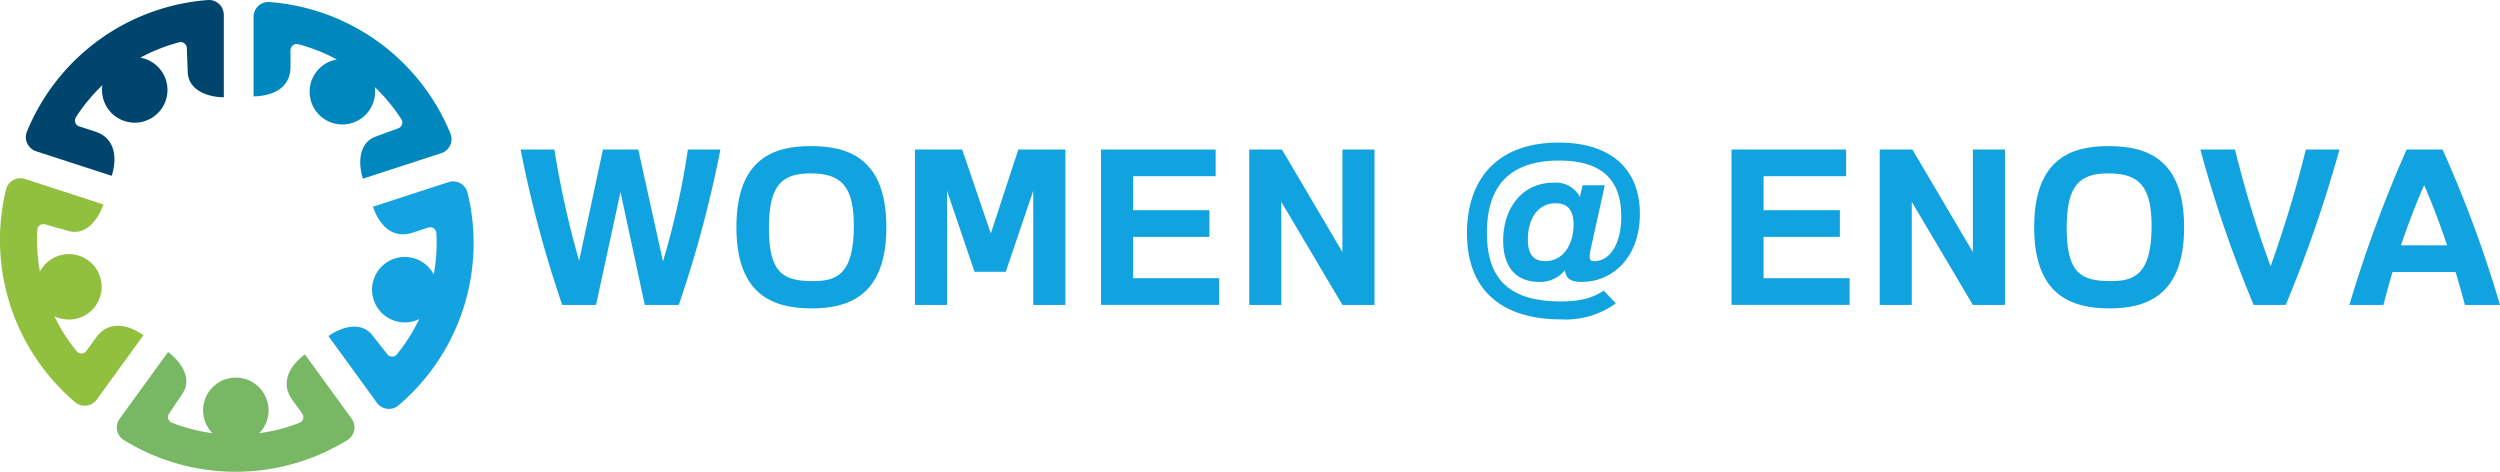 <svg xmlns="http://www.w3.org/2000/svg" width="375.545" height="70.864" viewBox="0 0 375.545 70.864">
  <g id="Group_3325" data-name="Group 3325" transform="translate(-32.695 -58.935)">
    <g id="Group_3323" data-name="Group 3323" transform="translate(110.9 80.353)">
      <path id="Path_12335" data-name="Path 12335" d="M147.758,113.533a176.987,176.987,0,0,1-6.25-23.338h5.078a139.564,139.564,0,0,0,3.71,16.7l3.581-16.7h5.306l3.71,16.8a119.589,119.589,0,0,0,3.744-16.8h4.882a176.983,176.983,0,0,1-6.249,23.338h-5.111l-3.645-16.958-3.678,16.958Z" transform="translate(-141.508 -89.146)" fill="#11a2e0"/>
      <path id="Path_12336" data-name="Path 12336" d="M197.808,89.471c5.566,0,11.328,1.79,11.328,12.174,0,10.22-5.566,12.206-11.23,12.206-5.956,0-11.295-2.181-11.295-12.206C186.611,91.066,192.535,89.471,197.808,89.471Zm.26,20.278c3.256,0,6.185-.652,6.185-8.235,0-5.957-1.823-7.942-6.477-7.942-4.329,0-6.282,1.724-6.282,8.2C191.493,108.545,193.641,109.749,198.068,109.749Z" transform="translate(-154.195 -88.942)" fill="#11a2e0"/>
      <path id="Path_12337" data-name="Path 12337" d="M223.924,90.195h7.1l4.3,12.6,4.134-12.6h7.063v23.338H241.7V96.38l-4.134,12.173h-4.687L228.741,96.38v17.153h-4.817Z" transform="translate(-164.691 -89.146)" fill="#11a2e0"/>
      <path id="Path_12338" data-name="Path 12338" d="M262.823,90.195h17.218v4h-12.4v5.11H279.1v4H267.641v6.218h12.921v4H262.823Z" transform="translate(-175.632 -89.146)" fill="#11a2e0"/>
      <path id="Path_12339" data-name="Path 12339" d="M293.8,90.195h4.915l9.081,15.4v-15.4h4.818v23.338h-4.818L298.614,98.04v15.493H293.8Z" transform="translate(-184.345 -89.146)" fill="#11a2e0"/>
      <path id="Path_12340" data-name="Path 12340" d="M361.667,112.887a12.9,12.9,0,0,1-8.234,2.408c-7.682,0-14.126-3.353-14.126-12.954,0-8.007,4.458-13.606,13.768-13.606,7.779,0,12.205,3.906,12.205,10.709,0,6.542-4.1,10.221-8.755,10.221-1.465,0-2.312-.359-2.508-1.758a4.777,4.777,0,0,1-3.872,1.758c-3.06,0-5.4-1.791-5.4-6.217,0-4.818,2.8-8.691,7.617-8.691a4.046,4.046,0,0,1,3.9,2.149l.424-1.758h3.32l-2.05,9.309a7.72,7.72,0,0,0-.228,1.368c0,.618.26.716.717.716,2.18,0,4.036-2.311,4.036-6.737,0-5.241-2.669-8.366-9.342-8.366-8.4,0-10.838,4.915-10.838,10.839,0,6.542,2.93,10.319,11.1,10.319,3.221,0,5.013-.652,6.445-1.628Zm-10.611-6.347c2.833,0,4.265-2.669,4.265-5.469,0-2.017-.75-3.222-2.7-3.222-2.735,0-4.166,2.441-4.166,5.4C348.452,105.5,349.266,106.54,351.056,106.54Z" transform="translate(-197.146 -88.735)" fill="#11a2e0"/>
      <path id="Path_12341" data-name="Path 12341" d="M394.6,90.195h17.218v4h-12.4v5.11h11.457v4H399.416v6.218h12.921v4H394.6Z" transform="translate(-212.699 -89.146)" fill="#11a2e0"/>
      <path id="Path_12342" data-name="Path 12342" d="M425.57,90.195h4.916l9.081,15.4v-15.4h4.818v23.338h-4.818L430.388,98.04v15.493H425.57Z" transform="translate(-221.411 -89.146)" fill="#11a2e0"/>
      <path id="Path_12343" data-name="Path 12343" d="M469.054,89.471c5.566,0,11.328,1.79,11.328,12.174,0,10.22-5.567,12.206-11.23,12.206-5.956,0-11.295-2.181-11.295-12.206C457.857,91.066,463.781,89.471,469.054,89.471Zm.261,20.278c3.255,0,6.183-.652,6.183-8.235,0-5.957-1.822-7.942-6.476-7.942-4.33,0-6.282,1.724-6.282,8.2C462.739,108.545,464.887,109.749,469.315,109.749Z" transform="translate(-230.493 -88.942)" fill="#11a2e0"/>
      <path id="Path_12344" data-name="Path 12344" d="M500.6,113.533a186.246,186.246,0,0,1-8.006-23.338H497.8a166.492,166.492,0,0,0,5.339,17.545c2.083-5.827,3.84-11.653,5.3-17.545h5.045a197.646,197.646,0,0,1-8.071,23.338Z" transform="translate(-240.263 -89.146)" fill="#11a2e0"/>
      <path id="Path_12345" data-name="Path 12345" d="M541.093,113.533c-.423-1.628-.911-3.287-1.4-4.948h-9.473c-.487,1.66-.944,3.32-1.366,4.948h-5.111a194.672,194.672,0,0,1,8.594-23.338h5.4a181.734,181.734,0,0,1,8.625,23.338Zm-9.6-8.951h6.933c-1.009-2.994-2.149-6.021-3.451-9.049C533.639,98.561,532.5,101.588,531.491,104.582Z" transform="translate(-249.026 -89.146)" fill="#11a2e0"/>
    </g>
    <g id="Group_3324" data-name="Group 3324" transform="translate(32.695 58.935)">
      <path id="Path_12346" data-name="Path 12346" d="M122.229,98.507a2.233,2.233,0,0,0-2.891-1.532l-3.035.986-8.274,2.688c.6,1.845,2.376,5.065,5.941,3.908l2.366-.769a.926.926,0,0,1,1.217.819,26.264,26.264,0,0,1-.387,6.224,4.918,4.918,0,1,0-2.182,6.7,26.567,26.567,0,0,1-3.369,5.308.92.92,0,0,1-1.458-.06l-2.314-2.942c-1.871-2.165-4.961-.865-6.5.255l5.372,7.389,1.879,2.587a2.232,2.232,0,0,0,3.242.454A31.974,31.974,0,0,0,122.229,98.507Z" transform="translate(-52.004 -69.602)" fill="#14a2e0"/>
      <path id="Path_12347" data-name="Path 12347" d="M90.483,139.9l-5.114-7.038c-1.569,1.139-4.083,3.825-1.88,6.857l1.463,2.013a.926.926,0,0,1-.4,1.411,26.247,26.247,0,0,1-6.039,1.555,4.917,4.917,0,1,0-7.047,0,26.554,26.554,0,0,1-6.09-1.564.921.921,0,0,1-.393-1.405l2.083-3.11c1.481-2.448-.71-4.986-2.253-6.107L59.443,139.9l-1.879,2.587a2.233,2.233,0,0,0,.57,3.224,31.976,31.976,0,0,0,33.661-.006,2.233,2.233,0,0,0,.564-3.223Z" transform="translate(-39.564 -79.629)" fill="#78b864"/>
      <path id="Path_12348" data-name="Path 12348" d="M47.142,120.11l-1.463,2.014a.927.927,0,0,1-1.466.052,26.223,26.223,0,0,1-3.344-5.263,4.917,4.917,0,1,0-2.175-6.7,26.623,26.623,0,0,1-.394-6.275.921.921,0,0,1,1.215-.808l3.6,1.02c2.786.652,4.522-2.217,5.111-4.03L39.538,97.3l-3.04-.988a2.234,2.234,0,0,0-2.891,1.538,31.976,31.976,0,0,0,10.408,32.011,2.233,2.233,0,0,0,3.239-.459l1.876-2.582,5.113-7.038C52.675,118.639,49.345,117.078,47.142,120.11Z" transform="translate(-32.695 -69.415)" fill="#91bf3e"/>
      <path id="Path_12349" data-name="Path 12349" d="M39.682,81.671l3.034.986,8.274,2.688c.6-1.844,1.055-5.495-2.509-6.653l-2.367-.768a.926.926,0,0,1-.5-1.378,26.214,26.214,0,0,1,3.972-4.807,4.917,4.917,0,1,0,5.7-4.139,26.6,26.6,0,0,1,5.846-2.314.921.921,0,0,1,1.144.906l.142,3.74c.241,2.851,3.505,3.616,5.413,3.617l0-9.136v-3.2a2.233,2.233,0,0,0-2.356-2.274A31.975,31.975,0,0,0,38.244,78.732,2.233,2.233,0,0,0,39.682,81.671Z" transform="translate(-34.211 -58.935)" fill="#00456e"/>
      <path id="Path_12350" data-name="Path 12350" d="M91.24,69.081V66.593a.926.926,0,0,1,1.155-.9,26.244,26.244,0,0,1,5.8,2.292,4.917,4.917,0,1,0,5.7,4.146A26.58,26.58,0,0,1,107.9,76.97a.92.92,0,0,1-.508,1.368l-3.513,1.292c-2.637,1.11-2.356,4.451-1.766,6.265l8.686-2.827,3.041-.988a2.234,2.234,0,0,0,1.435-2.944,31.976,31.976,0,0,0-27.236-19.78,2.233,2.233,0,0,0-2.351,2.275V73.523C87.628,73.523,91.24,72.828,91.24,69.081Z" transform="translate(-47.601 -59.052)" fill="#0087be"/>
    </g>
  </g>
</svg>
